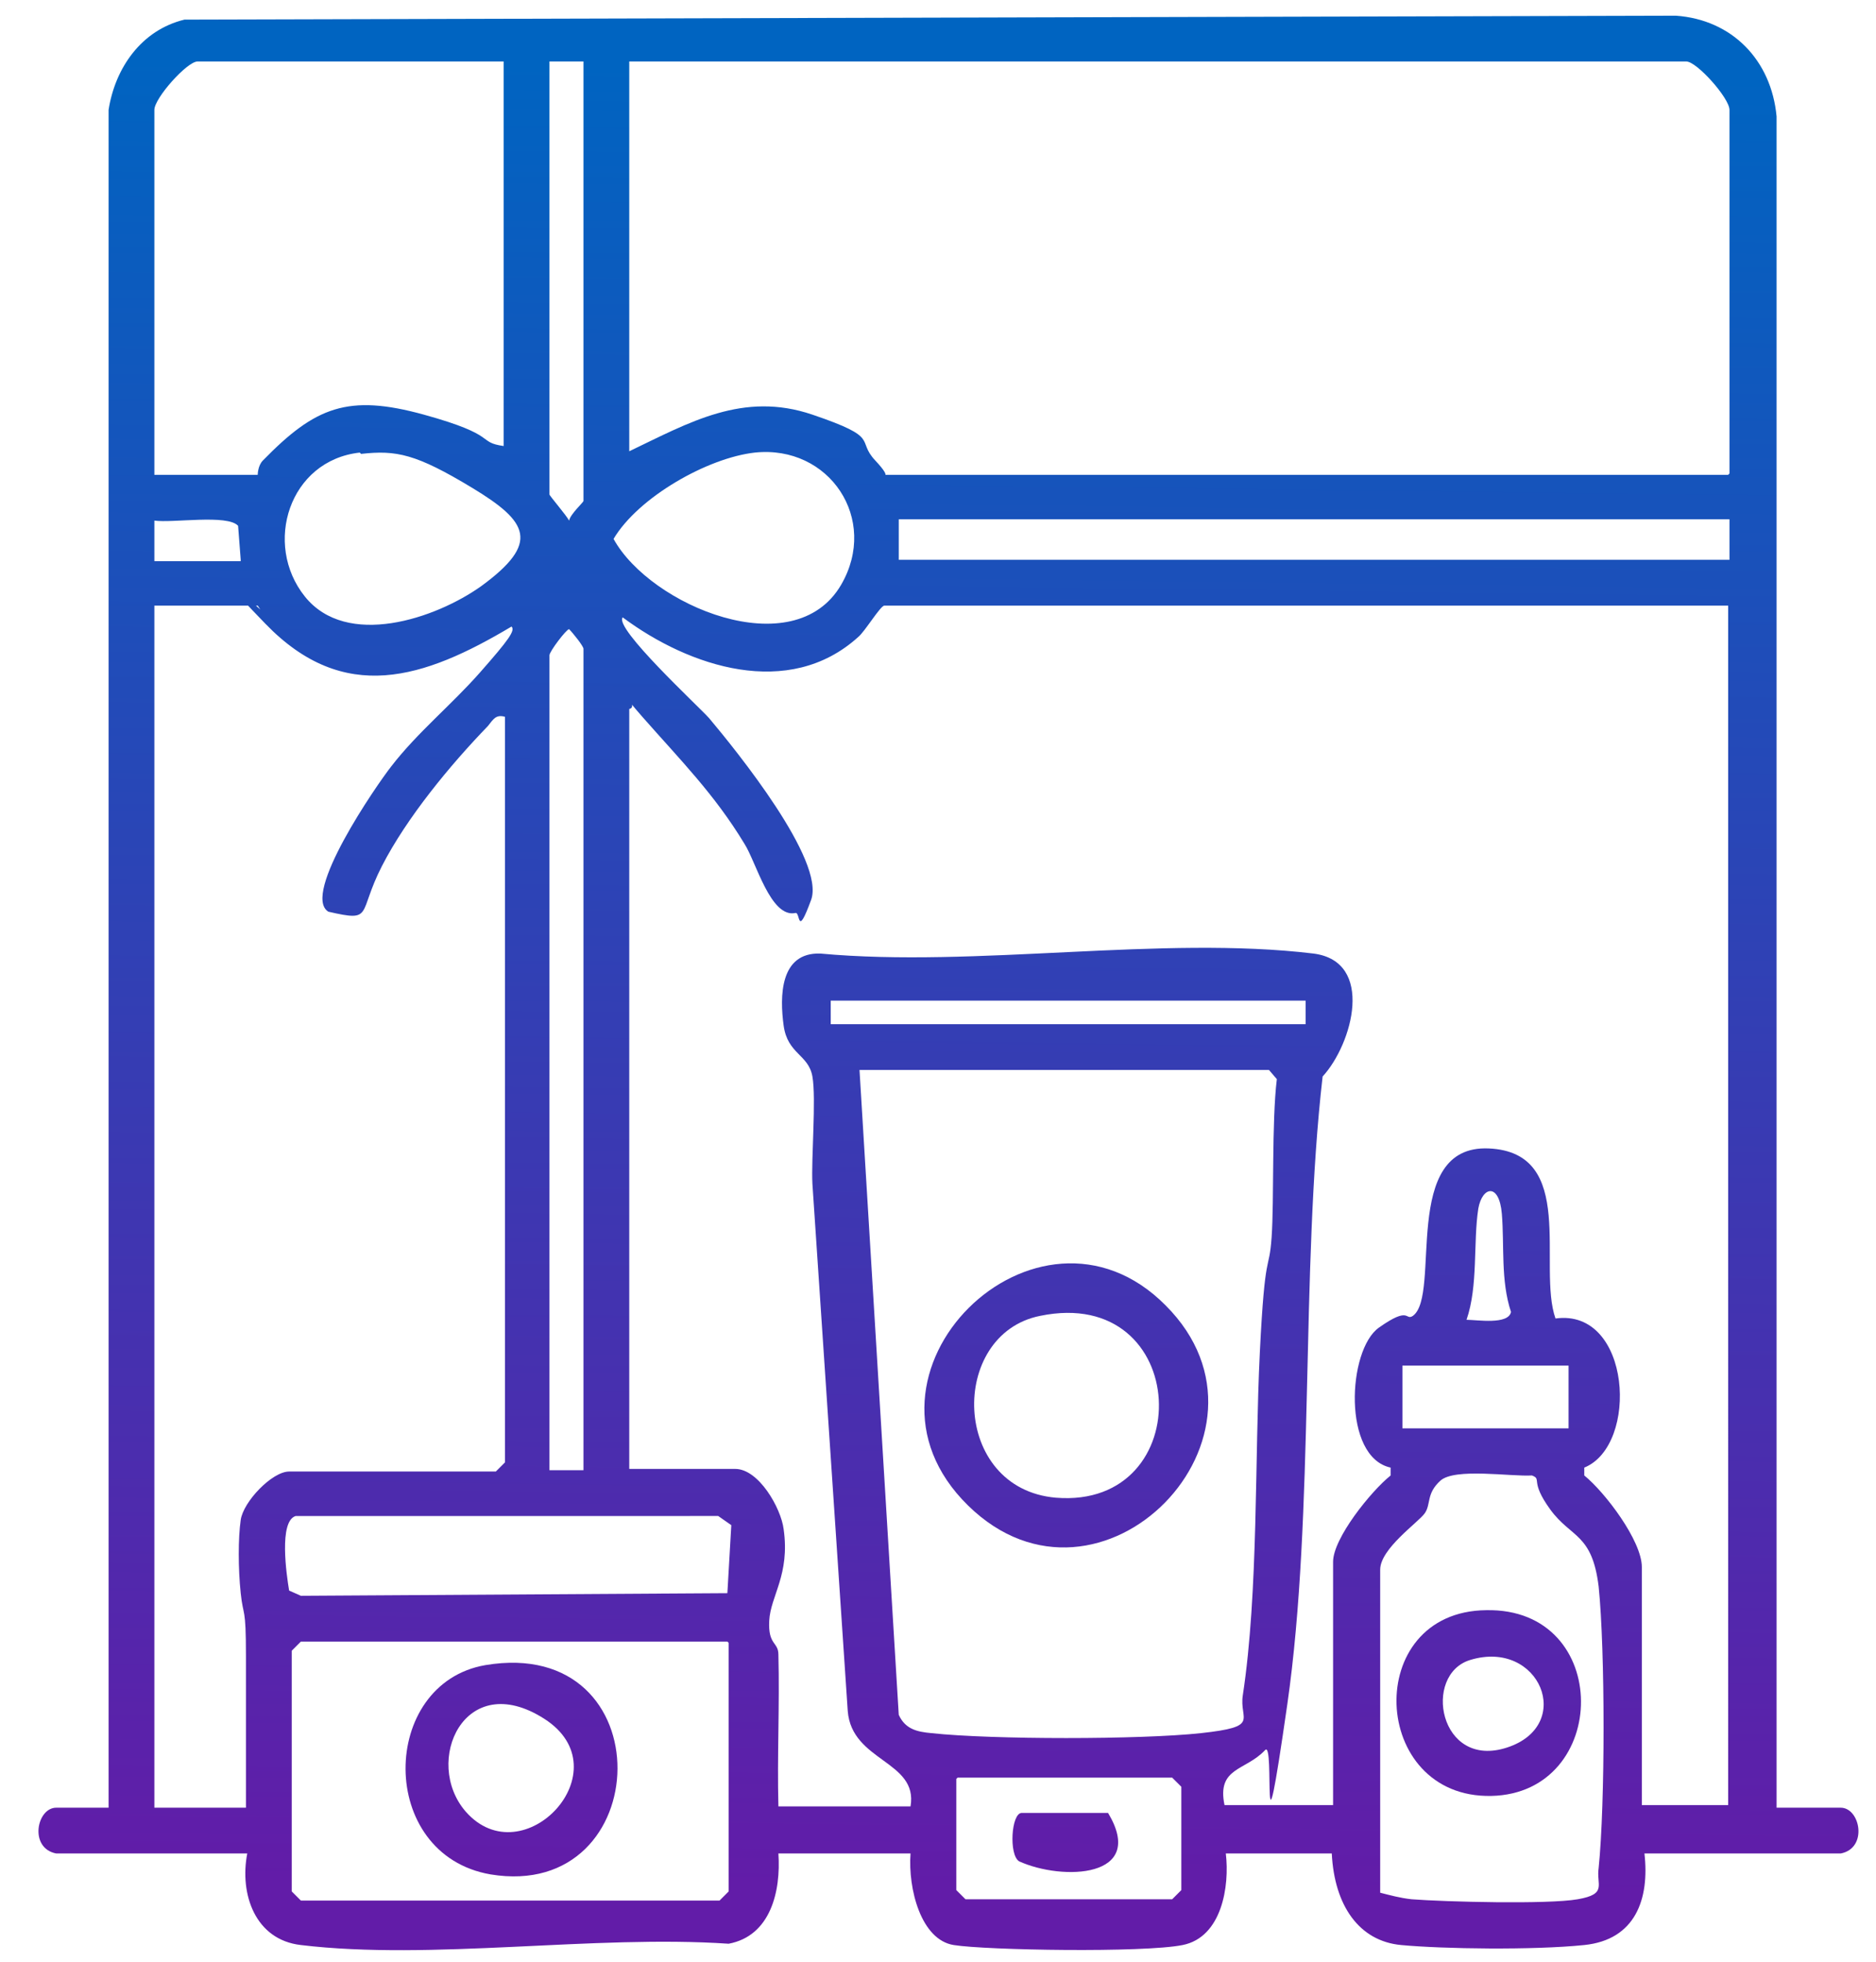 <?xml version="1.0" encoding="UTF-8"?>
<svg id="Layer_1" xmlns="http://www.w3.org/2000/svg" version="1.1" xmlns:xlink="http://www.w3.org/1999/xlink" viewBox="0 0 143.4 150">
  <!-- Generator: Adobe Illustrator 29.2.1, SVG Export Plug-In . SVG Version: 2.1.0 Build 116)  -->
  <defs>
    <style>
      .st0 {
        fill: url(#linear-gradient2);
      }

      .st1 {
        fill: url(#linear-gradient1);
      }

      .st2 {
        fill: url(#linear-gradient4);
      }

      .st3 {
        fill: url(#linear-gradient3);
      }

      .st4 {
        fill: url(#linear-gradient);
      }
    </style>
    <linearGradient id="linear-gradient" x1="72.4" y1="144.4" x2="74.1" y2="5.2" gradientUnits="userSpaceOnUse">
      <stop offset="0" stop-color="#621ca8"/>
      <stop offset="1" stop-color="#0064c1"/>
    </linearGradient>
    <linearGradient id="linear-gradient1" x1="81.1" y1="144.5" x2="82.7" y2="5.3" xlink:href="#linear-gradient"/>
    <linearGradient id="linear-gradient2" x1="39" y1="144" x2="40.6" y2="4.8" xlink:href="#linear-gradient"/>
    <linearGradient id="linear-gradient3" x1="113.6" y1="144.8" x2="115.2" y2="5.6" xlink:href="#linear-gradient"/>
    <linearGradient id="linear-gradient4" x1="81.4" y1="144.5" x2="83" y2="5.3" xlink:href="#linear-gradient"/>
  </defs>
  <path class="st4" d="M135.7,138.2h5c1.5,0,2.1,3.1,0,3.5h-15c.4,3.5-.7,6.6-4.6,7s-10.8.3-14,0-5.1-3-5.3-7h-8.1c.3,2.5-.3,6.4-3.3,7s-15,.4-17.5,0-3.5-4.3-3.3-7h-10.1c.2,2.9-.6,6.3-3.8,6.9-10.3-.7-22.7,1.3-32.7.1-3.5-.4-4.7-3.9-4.1-7H4.3c-2.1-.4-1.5-3.5,0-3.5h4V8.4c.5-3.2,2.5-6.1,5.8-6.9l114-.3c4.3.3,7.3,3.4,7.7,7.7v129.4ZM38.5,4.7H15.1c-.8,0-3.3,2.8-3.3,3.7v27.9h7.9c0,0,0-.7.4-1.1,4-4.1,6.5-5.1,12.3-3.5s4,2.1,6.1,2.4V4.7ZM44.6,4.7h-2.6v33.1c0,.1,1.3,1.6,1.5,2,.1-.5,1.1-1.4,1.1-1.5V4.7ZM132.2,36.2V8.4c0-.9-2.5-3.7-3.3-3.7H48.1v29.8c4.6-2.2,8.7-4.6,14-2.8s3.3,1.9,4.8,3.5.4,1.1.4,1.1h64.8ZM27.5,34.6c-5.4.6-7.4,7-4.2,11s10,1.7,13.5-.8c4.5-3.3,3.6-4.9-.7-7.5s-5.8-2.9-8.5-2.6ZM57.7,34.6c-3.6.4-8.9,3.4-10.8,6.6,2.8,5.1,13.8,9.7,17.4,3.5,2.9-5-.9-10.7-6.6-10.1ZM18.4,42.8l-.2-2.6c-.8-.9-5-.2-6.4-.4v3.1h6.6ZM132.2,39.7h-63.5v3.1h63.5v-3.1ZM19.7,46.3h-7.9v91.9h7c0-3.9,0-7.7,0-11.6s-.2-2.9-.4-4.8-.2-4.2,0-5.6,2.4-3.7,3.7-3.7h15.8l.7-.7v-57c-.7-.2-.9.2-1.3.7-2.9,3-6.2,7-8.1,10.7s-.6,4.3-4.1,3.5c-2.1-1.3,3.7-9.7,4.8-11.1,2-2.6,4.6-4.7,6.8-7.2s2.7-3.2,2.4-3.5c-6.7,4-12.8,6-18.8-.2s-.4-1.1-.4-1.1ZM132.2,46.3h-64.6c-.3,0-1.5,2-2,2.4-5.3,4.8-12.9,2.3-18-1.5-.7.8,5.8,6.8,6.6,7.7,2.1,2.5,8.9,10.9,7.8,13.9s-.8.9-1.2,1c-1.9.4-3-3.9-3.9-5.3-2.3-3.8-4.9-6.4-7.8-9.7s0-.8-1-.6v58.1h8.1c1.8,0,3.5,3,3.7,4.6.5,3.5-1,5.1-1.1,7s.7,1.6.7,2.6c.1,3.9-.1,7.7,0,11.6h10.1c.6-3.5-4.5-3.4-4.8-7.3l-2.7-40.3c-.1-1.9.3-6.5,0-8.2s-1.9-1.7-2.2-3.9-.3-5.6,2.8-5.5c11.9,1.1,26.1-1.4,37.7,0,4.7.6,3,6.9.7,9.4-1.7,14.8-.6,33.4-2.7,48s-.9,2.6-1.7,3.5c-1.5,1.6-3.7,1.3-3.1,4.2h8.3v-18.6c0-1.8,2.9-5.4,4.4-6.6v-.6c-3.7-.8-3.3-9-.9-10.7s2-.5,2.6-.9c2.2-1.6-1-13.1,5.8-12.8s3.7,9,5.1,13c5.8-.8,6.4,9.7,2.2,11.4v.6c1.6,1.3,4.4,5,4.4,7v18.2h6.6V46.3ZM44.6,112.3v-62.7c0-.2-.8-1.2-1.1-1.5-.2,0-1.5,1.7-1.5,2v62.3h2.6ZM99.8,76.5h-36.3v1.8h36.3v-1.8ZM65.7,81.8l3,49.3c.5,1.1,1.4,1.3,2.5,1.4,4.6.5,16,.5,20.6,0s2.9-1,3.2-2.9c1.2-7.9.9-18.1,1.3-26.2s.7-6,.9-8.8,0-8.8.4-12.1l-.6-.7h-31.3ZM112.1,100.9c.8,0,3.2.4,3.4-.6-.8-2.4-.5-5.1-.7-7.5s-1.5-2.1-1.8-.4c-.4,2.6,0,5.9-.9,8.5ZM119.9,104.4h-12.7v4.8h12.7v-4.8ZM105.5,144.7c.8.2,1.5.4,2.4.5,2.6.2,10.4.4,12.7,0s1.4-1.1,1.6-2.4c.5-4.9.5-16.6,0-21.5-.5-4.1-2.1-3.7-3.7-5.9s-.6-2.3-1.4-2.6c-1.6.1-5.9-.6-7,.4s-.7,1.8-1.2,2.5-3.4,2.7-3.4,4.3v24.7ZM22.6,115.9c-1.3.4-.7,4.5-.5,5.7l.9.4,32.6-.2.3-5.2-1-.7H22.6ZM55.6,125.5H23l-.7.7v18.4l.7.7h32l.7-.7v-19ZM73.1,136v8.5l.7.7h15.8l.7-.7v-7.9l-.7-.7h-16.4Z"/>
  <path class="st1" d="M89.1,99.8c9.9,9.9-5,25.2-15.1,15.3-10.2-10,5.3-25.2,15.1-15.3ZM79.5,100.6c-7,1.4-6.8,13.2,1.2,13.9,11,.9,10.4-16.3-1.2-13.9Z"/>
  <path class="st0" d="M37.1,127.3c13.7-2.3,13.1,18.1.4,16-8.7-1.5-8.5-14.6-.4-16ZM35.6,138.5c4.4,5,12.1-3.2,6-7.1s-9.3,3.3-6,7.1Z"/>
  <path class="st3" d="M113.6,123.1c9.7-.2,9.5,14,.4,14.2-9.3.2-9.9-14.1-.4-14.2ZM112.4,126.9c-3.7,1.1-2.4,8.4,2.8,6.7s2.5-8.3-2.8-6.7Z"/>
  <path class="st2" d="M78.1,138.6h6.6c3,5-3.5,5.2-6.8,3.7-.8-.5-.6-3.7.2-3.7Z"/>
</svg>
